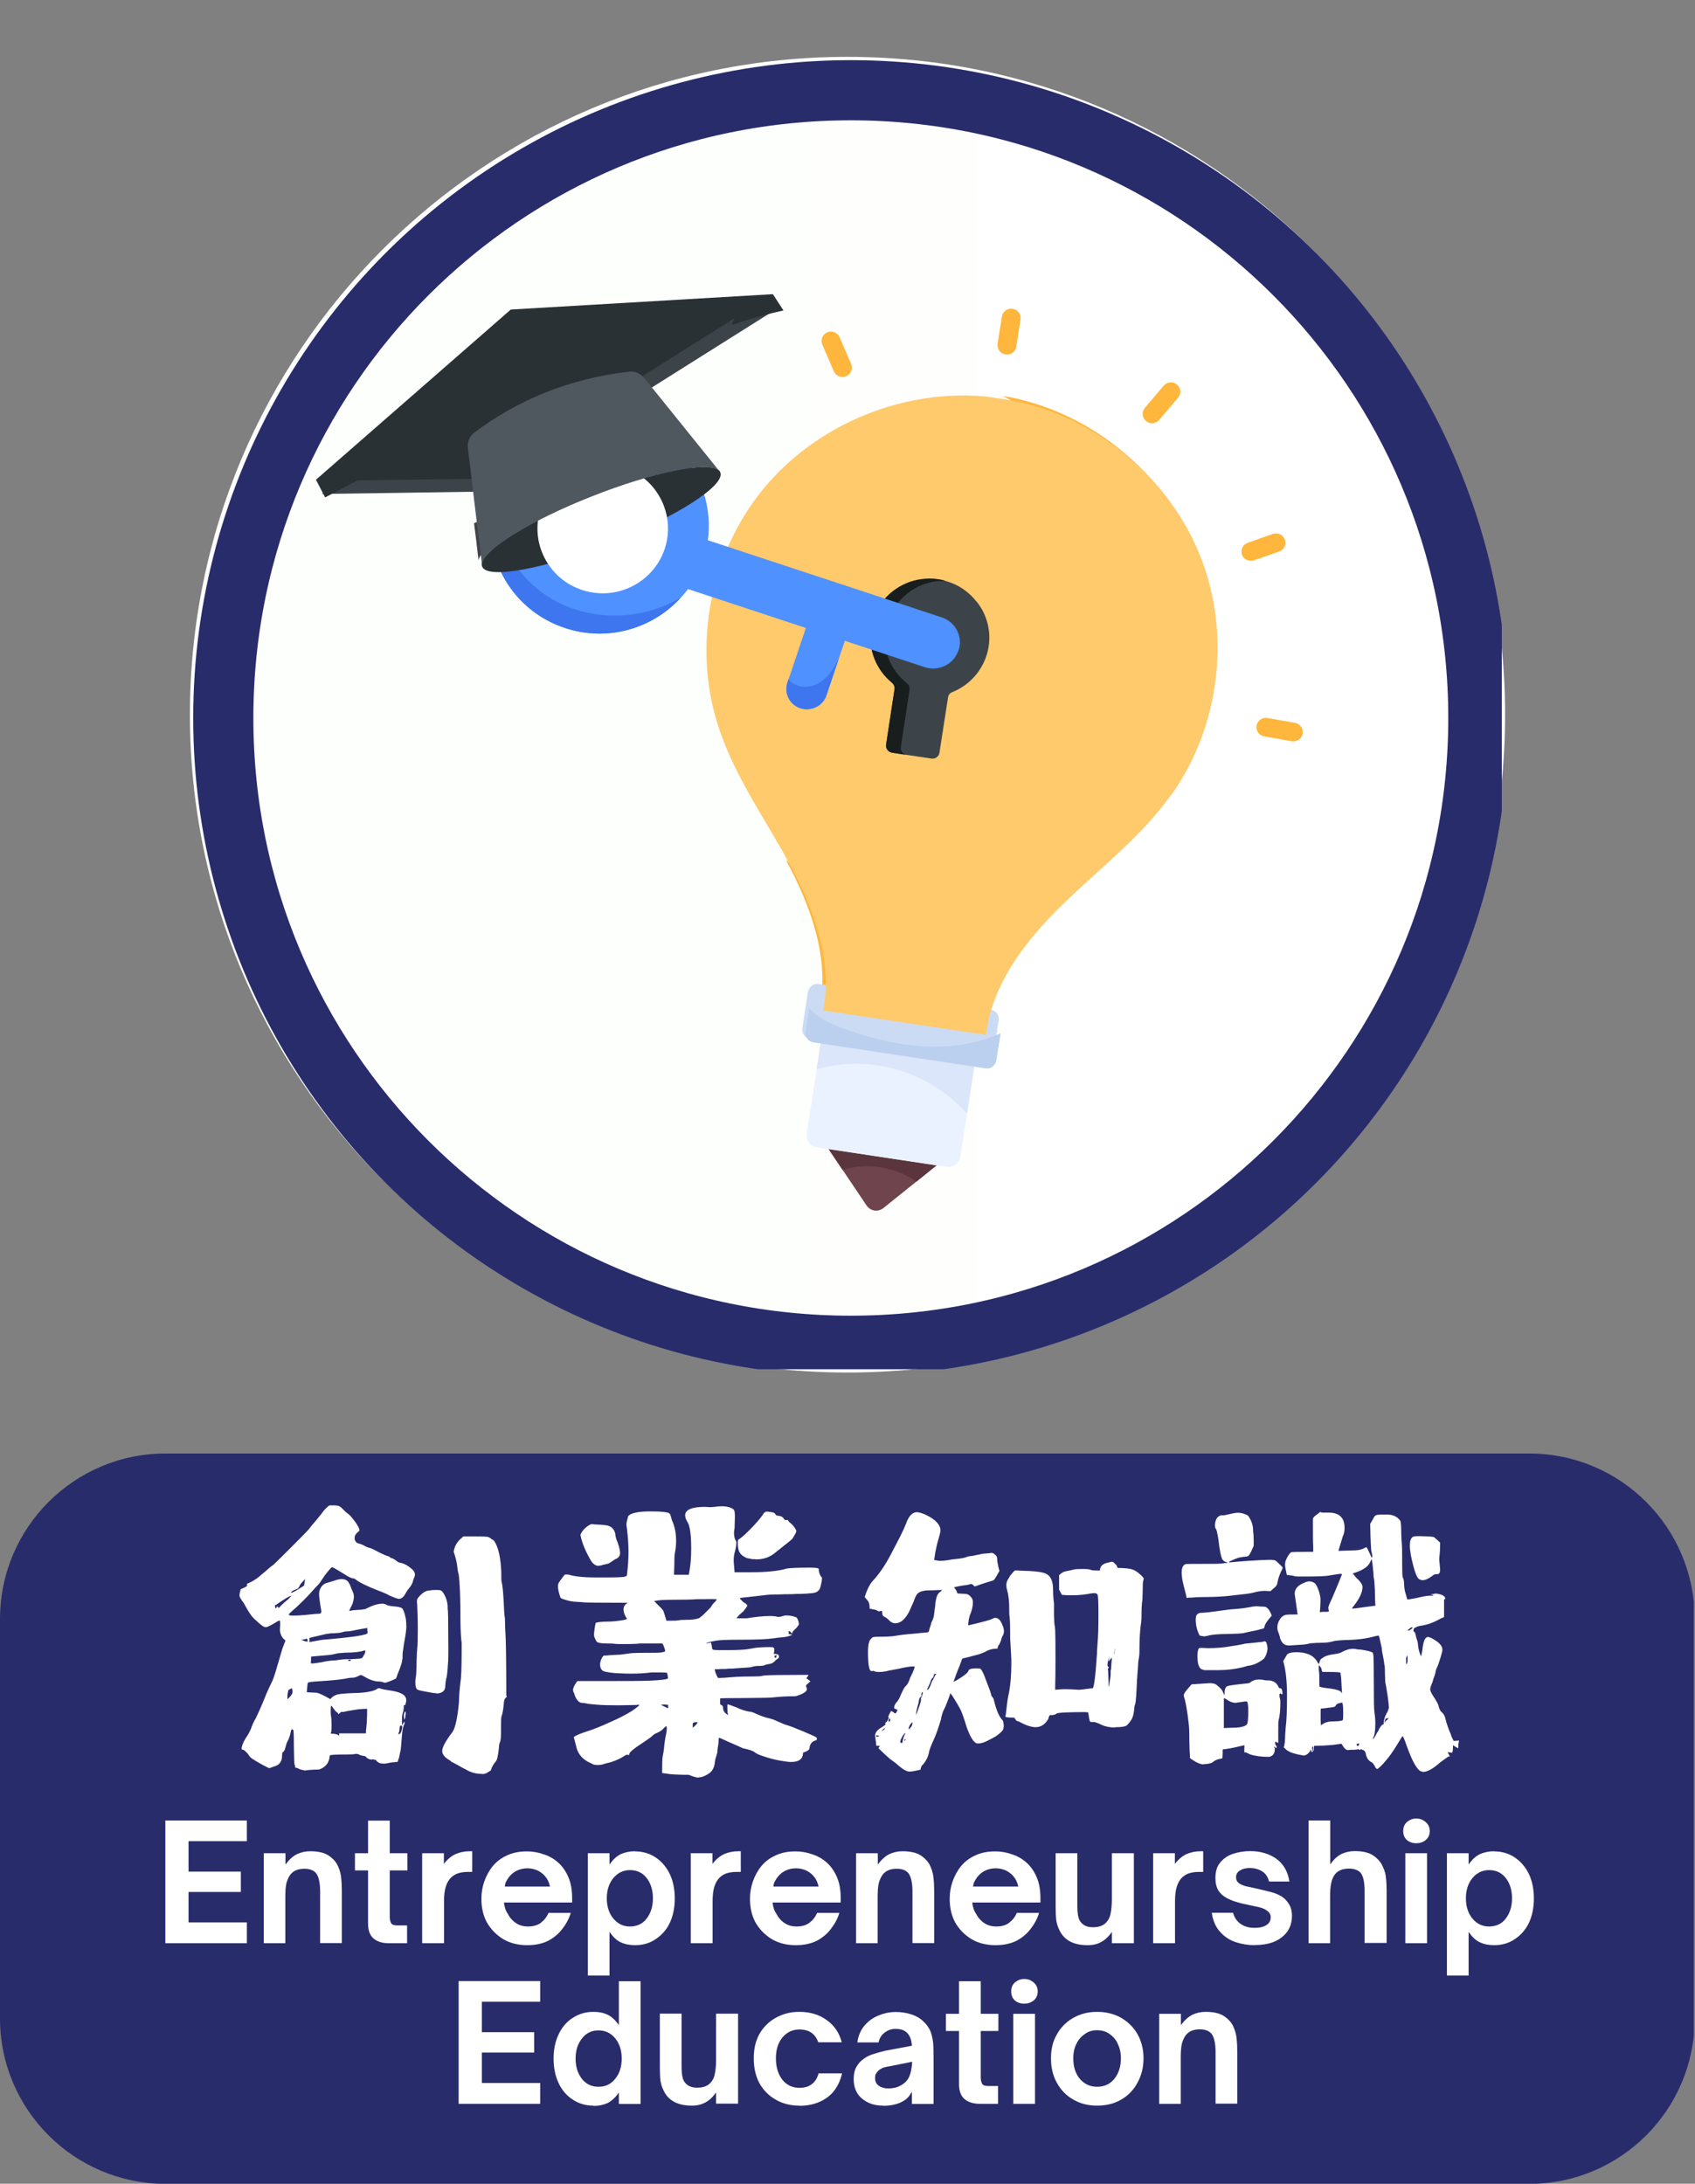 <?xml version="1.0" encoding="UTF-8"?> <svg xmlns="http://www.w3.org/2000/svg" xmlns:xlink="http://www.w3.org/1999/xlink" id="Layer_2" viewBox="0 0 112.46 144.83"><rect x="0" y="0" width="112.46" height="144.83" fill="#808080" stroke="none"/><defs><style> .cls-1, .cls-2 { fill: none; } .cls-3 { fill: #4f575f; } .cls-4 { fill: #292c6b; } .cls-5 { fill: #ffb63c; } .cls-6 { fill: #181e1e; } .cls-7 { fill: url(#linear-gradient); } .cls-8 { fill: #3d76ef; } .cls-9 { fill: #dbe6fa; } .cls-2 { stroke: #292c6b; stroke-miterlimit: 3.99; stroke-width: 7.98px; } .cls-10 { clip-path: url(#clippath-1); } .cls-11 { clip-path: url(#clippath-3); } .cls-12 { clip-path: url(#clippath-4); } .cls-13 { clip-path: url(#clippath-2); } .cls-14 { clip-path: url(#clippath-7); } .cls-15 { clip-path: url(#clippath-6); } .cls-16 { clip-path: url(#clippath-8); } .cls-17 { clip-path: url(#clippath-5); } .cls-18 { fill: #cbdbf4; } .cls-19 { fill: #5b353d; } .cls-20 { fill: #fff; } .cls-21 { fill: rgba(255, 255, 255, .4); } .cls-22 { fill: #2a3134; } .cls-23 { fill: #ebf2ff; } .cls-24 { fill: #70444d; } .cls-25 { fill: #3d4449; } .cls-26 { fill: #ffca6c; } .cls-27 { fill: #bbcfef; } .cls-28 { fill: #4f91ff; } .cls-29 { clip-path: url(#clippath); } </style><clipPath id="clippath"><rect class="cls-1" x="0" y="96.4" width="112.46" height="48.43"></rect></clipPath><clipPath id="clippath-1"><path class="cls-1" d="M10.98,96.4h90.48c6.07,0,10.98,4.92,10.98,10.98v26.48c0,6.07-4.92,10.98-10.98,10.98H10.98C4.92,144.83,0,139.92,0,133.86v-26.48C0,101.32,4.92,96.4,10.98,96.4Z"></path></clipPath><clipPath id="clippath-2"><rect class="cls-1" x="12.6" y="3.77" width="87.26" height="87.26"></rect></clipPath><clipPath id="clippath-3"><path class="cls-1" d="M56.23,3.77C32.13,3.77,12.6,23.31,12.6,47.4s19.53,43.63,43.63,43.63,43.63-19.54,43.63-43.63S80.33,3.77,56.23,3.77Z"></path></clipPath><linearGradient id="linear-gradient" x1="8707.99" y1="-317.24" x2="8963.98" y2="-317.24" gradientTransform="translate(-2955.66 -60.73) scale(.34 -.34)" gradientUnits="userSpaceOnUse"><stop offset="0" stop-color="#fcfffb"></stop><stop offset=".12" stop-color="#fcfffb"></stop><stop offset=".25" stop-color="#fdfffc"></stop><stop offset=".38" stop-color="#fdfffc"></stop><stop offset=".5" stop-color="#fdfffd"></stop><stop offset=".62" stop-color="#fefffd"></stop><stop offset=".75" stop-color="#fefffe"></stop><stop offset=".88" stop-color="#fefffe"></stop><stop offset="1" stop-color="#fff"></stop></linearGradient><clipPath id="clippath-4"><rect class="cls-1" x="82.16" y="47.11" width="4.4" height="2.66"></rect></clipPath><clipPath id="clippath-5"><rect class="cls-1" x="20.91" y="19.25" width="31.96" height="14.54"></rect></clipPath><clipPath id="clippath-6"><rect class="cls-1" x="12.82" y="3.99" width="86.82" height="86.82"></rect></clipPath><clipPath id="clippath-7"><circle class="cls-1" cx="56.45" cy="47.62" r="43.63"></circle></clipPath><clipPath id="clippath-8"><rect class="cls-1" x="20.92" y="19.48" width="32.17" height="14.54"></rect></clipPath></defs><g id="Layer_1-2" data-name="Layer_1"><g><g class="cls-29"><g class="cls-10"><path class="cls-4" d="M0,96.4h112.38v48.43H0v-48.43Z"></path></g></g><path class="cls-20" d="M16.38,128.88h-5.41v-8.14h5.41v1.37h-3.87v2.02h3.47v1.35h-3.47v2.02h3.87v1.37Z"></path><path class="cls-20" d="M18.94,128.88h-1.44v-5.97h1.44v.75c.25-.33.5-.56.77-.69.26-.12.55-.19.87-.19.54,0,.95.1,1.23.29.29.2.5.43.62.71.12.27.19.54.21.81.03.27.04.55.04.85v3.43h-1.44v-3.45c0-.3-.03-.55-.08-.75-.04-.19-.11-.34-.21-.46-.17-.18-.42-.27-.75-.27-.41,0-.71.12-.92.37-.11.14-.2.33-.27.56-.06.24-.08.56-.08.96v3.04Z"></path><path class="cls-20" d="M27,128.88h-1.19c-.43,0-.77-.1-1.02-.31s-.37-.54-.37-1v-3.52h-.87v-1.14h.87v-2.16h1.44v2.16h1.17v1.14h-1.17v3.08c0,.16.03.29.08.4.05.11.19.17.42.17h.65v1.19Z"></path><path class="cls-20" d="M29.45,128.88h-1.44v-5.97h1.44v.71c.23-.3.49-.52.77-.65.28-.12.59-.19.94-.19h.17v1.37h-.31c-.25,0-.47.04-.65.1-.17.06-.31.15-.44.27-.16.16-.27.35-.35.6s-.12.58-.12.98v2.77Z"></path><path class="cls-20" d="M34.99,129.01c-.61,0-1.14-.13-1.6-.4-.46-.28-.82-.65-1.08-1.1-.25-.46-.37-.98-.37-1.58,0-.38.06-.77.19-1.14s.31-.71.56-1.02c.25-.3.56-.54.94-.71.37-.18.82-.27,1.33-.27.37,0,.74.06,1.1.19.36.11.68.29.96.54.29.25.52.58.69.98.17.39.25.85.25,1.39v.29h-4.52c.01.14.04.27.08.4s.09.23.15.31c.14.28.32.49.56.65.23.16.5.23.81.23.34,0,.63-.08.85-.25.23-.18.4-.4.5-.65h1.48c-.12.39-.31.74-.56,1.06-.24.32-.55.58-.94.79-.39.19-.85.29-1.37.29ZM33.49,125.12h3c-.02-.08-.04-.17-.08-.27-.03-.09-.08-.19-.15-.29-.14-.21-.32-.36-.54-.48-.22-.11-.47-.17-.73-.17s-.51.06-.73.17c-.21.11-.39.27-.54.48-.07.1-.12.2-.17.29-.03.1-.05.19-.06.27Z"></path><path class="cls-20" d="M42.13,122.79c.53,0,.98.14,1.37.4.4.27.71.63.94,1.1.22.47.33,1.01.33,1.62s-.11,1.15-.33,1.62c-.22.46-.54.82-.94,1.08-.39.27-.85.4-1.37.4-.35,0-.66-.06-.94-.19-.27-.12-.51-.35-.75-.69v2.89h-1.44v-8.11h1.44v.75c.23-.33.48-.56.75-.69.28-.12.59-.19.94-.19ZM41.8,124.03c-.45,0-.81.18-1.1.52-.29.35-.44.8-.44,1.35s.15,1.01.44,1.35c.29.35.66.52,1.1.52s.84-.17,1.1-.52c.28-.36.42-.81.42-1.35s-.14-1-.42-1.35c-.27-.34-.63-.52-1.1-.52Z"></path><path class="cls-20" d="M47.27,128.88h-1.44v-5.97h1.44v.71c.23-.3.49-.52.77-.65.28-.12.59-.19.94-.19h.17v1.37h-.31c-.25,0-.47.04-.65.1-.17.06-.31.15-.44.27-.16.16-.27.35-.35.6s-.12.58-.12.98v2.77Z"></path><path class="cls-20" d="M52.81,129.01c-.61,0-1.14-.13-1.6-.4-.46-.28-.82-.65-1.08-1.1-.25-.46-.37-.98-.37-1.58,0-.38.06-.77.19-1.14s.31-.71.56-1.02c.25-.3.56-.54.94-.71.37-.18.82-.27,1.33-.27.37,0,.74.06,1.1.19.36.11.68.29.96.54.29.25.52.58.69.98.17.39.25.85.25,1.39v.29h-4.52c.01.14.04.27.08.4s.09.23.15.31c.14.28.32.49.56.65.23.16.5.23.81.23.34,0,.63-.08.85-.25.23-.18.4-.4.5-.65h1.48c-.12.39-.31.74-.56,1.06-.24.32-.55.58-.94.79-.39.19-.85.29-1.37.29ZM51.31,125.12h3c-.02-.08-.04-.17-.08-.27-.03-.09-.08-.19-.15-.29-.14-.21-.32-.36-.54-.48-.22-.11-.47-.17-.73-.17s-.51.06-.73.17c-.21.11-.39.27-.54.48-.07.1-.12.2-.17.29-.03.1-.05.19-.06.27Z"></path><path class="cls-20" d="M58.24,128.88h-1.44v-5.97h1.44v.75c.25-.33.5-.56.77-.69.26-.12.55-.19.87-.19.54,0,.95.1,1.23.29.29.2.5.43.62.71.12.27.19.54.21.81.03.27.04.55.04.85v3.43h-1.44v-3.45c0-.3-.03-.55-.08-.75-.04-.19-.11-.34-.21-.46-.17-.18-.42-.27-.75-.27-.41,0-.71.12-.92.37-.11.14-.2.33-.27.56-.06.24-.08.56-.08.96v3.04Z"></path><path class="cls-20" d="M66.06,129.01c-.61,0-1.14-.13-1.6-.4-.46-.28-.82-.65-1.08-1.1-.25-.46-.37-.98-.37-1.58,0-.38.06-.77.19-1.14s.31-.71.56-1.02c.25-.3.56-.54.94-.71.37-.18.82-.27,1.33-.27.37,0,.74.06,1.1.19.36.11.68.29.96.54.29.25.52.58.69.98.17.39.25.85.25,1.39v.29h-4.52c.01.14.04.27.08.4s.09.23.15.31c.14.28.32.49.56.65.23.16.5.23.81.23.34,0,.63-.08.85-.25.23-.18.4-.4.5-.65h1.48c-.12.39-.31.74-.56,1.06-.24.32-.55.58-.94.79-.39.19-.85.29-1.37.29ZM64.56,125.12h3c-.02-.08-.04-.17-.08-.27-.03-.09-.08-.19-.15-.29-.14-.21-.32-.36-.54-.48-.22-.11-.47-.17-.73-.17s-.51.06-.73.17c-.21.11-.39.27-.54.48-.07.1-.12.2-.17.29-.03.1-.05.19-.06.27Z"></path><path class="cls-20" d="M72.16,129.01c-.93,0-1.56-.33-1.87-1-.1-.19-.17-.41-.21-.65-.03-.25-.04-.59-.04-1.02v-3.43h1.44v3.45c0,.31.02.56.06.75.04.18.11.33.23.44.17.18.42.27.75.27.42,0,.72-.12.92-.37.12-.14.21-.32.25-.56.05-.23.08-.55.08-.94v-3.04h1.46v5.97h-1.46v-.75c-.21.31-.45.53-.71.67-.25.14-.55.21-.89.21Z"></path><path class="cls-20" d="M77.95,128.88h-1.44v-5.97h1.44v.71c.23-.3.49-.52.77-.65.28-.12.59-.19.94-.19h.17v1.37h-.31c-.25,0-.47.04-.65.1-.17.06-.31.15-.44.27-.16.16-.27.35-.35.6s-.12.58-.12.98v2.77Z"></path><path class="cls-20" d="M83.27,129.01c-.46,0-.89-.07-1.31-.21-.42-.15-.76-.38-1.04-.71-.28-.32-.45-.73-.52-1.23h1.41c.09.33.27.58.52.75s.55.25.92.25c.3,0,.55-.05.75-.17.21-.12.31-.3.31-.52,0-.18-.07-.32-.21-.42-.12-.11-.3-.19-.52-.25-.21-.05-.44-.1-.69-.15-.27-.05-.53-.11-.79-.19-.27-.07-.51-.17-.73-.29-.22-.12-.41-.29-.54-.5-.12-.21-.19-.48-.19-.81,0-.43.1-.77.31-1.02.21-.26.48-.46.83-.58.36-.12.75-.19,1.17-.19.69,0,1.27.18,1.75.52.47.35.75.85.85,1.5h-1.35c-.08-.32-.24-.55-.48-.69-.24-.14-.5-.21-.79-.21s-.5.06-.67.17c-.17.11-.25.26-.25.44,0,.17.06.3.19.4.12.08.29.16.5.21.21.04.44.09.69.15.26.06.53.12.79.19.28.06.53.15.75.27.23.12.42.3.56.52.15.21.23.49.23.83,0,.58-.22,1.06-.67,1.41-.43.35-1.03.52-1.79.52Z"></path><path class="cls-20" d="M88.26,128.88h-1.44v-8.14h1.44v2.91c.23-.33.48-.56.75-.69.26-.12.55-.19.87-.19.54,0,.95.1,1.23.29.29.2.5.43.62.71.14.27.21.54.23.81.03.27.04.55.04.85v3.43h-1.46v-3.45c0-.58-.09-.98-.27-1.21-.18-.18-.44-.27-.77-.27-.41,0-.71.12-.92.37-.11.14-.2.33-.25.56-.06.24-.08.56-.08.96v3.04Z"></path><path class="cls-20" d="M93.97,122.25c-.24,0-.45-.07-.62-.21-.17-.15-.25-.35-.25-.6s.08-.45.25-.6c.18-.15.38-.23.62-.23s.44.08.62.23c.18.16.27.35.27.6s-.09.45-.27.6c-.18.14-.39.21-.62.21ZM94.68,128.88h-1.44v-5.97h1.44v5.97Z"></path><path class="cls-20" d="M99.13,122.79c.53,0,.98.14,1.37.4.4.27.71.63.94,1.1.22.47.33,1.01.33,1.62s-.11,1.15-.33,1.62c-.22.46-.54.82-.94,1.08-.39.27-.85.4-1.37.4-.35,0-.66-.06-.94-.19-.27-.12-.51-.35-.75-.69v2.89h-1.44v-8.11h1.44v.75c.23-.33.48-.56.75-.69.28-.12.59-.19.94-.19ZM98.8,124.03c-.45,0-.81.18-1.1.52-.29.35-.44.8-.44,1.35s.15,1.01.44,1.35c.29.35.66.52,1.1.52s.84-.17,1.1-.52c.28-.36.42-.81.42-1.35s-.14-1-.42-1.35c-.27-.34-.63-.52-1.1-.52Z"></path><path class="cls-20" d="M35.84,139.53h-5.41v-8.14h5.41v1.37h-3.87v2.02h3.47v1.35h-3.47v2.02h3.87v1.37Z"></path><path class="cls-20" d="M39.37,139.65c-.51,0-.97-.13-1.37-.4-.41-.26-.72-.63-.94-1.1-.22-.47-.33-1.01-.33-1.62s.11-1.14.33-1.6c.22-.47.53-.84.94-1.1.4-.26.86-.4,1.37-.4.36,0,.67.06.94.19.26.12.51.35.75.69v-2.91h1.44v8.14h-1.44v-.75c-.24.33-.49.56-.75.69-.27.12-.58.19-.94.19ZM39.71,138.4c.46,0,.82-.17,1.1-.52.29-.34.44-.8.44-1.35s-.15-1-.44-1.35c-.28-.34-.65-.52-1.1-.52s-.83.18-1.1.54c-.28.35-.42.79-.42,1.33s.14.99.42,1.35c.28.35.65.52,1.1.52Z"></path><path class="cls-20" d="M45.9,139.65c-.93,0-1.56-.33-1.87-1-.1-.19-.17-.41-.21-.65-.03-.25-.04-.59-.04-1.02v-3.43h1.44v3.45c0,.31.02.56.06.75.04.18.11.33.23.44.17.18.42.27.75.27.42,0,.72-.12.92-.37.12-.14.21-.32.25-.56.05-.23.08-.55.08-.94v-3.04h1.46v5.97h-1.46v-.75c-.21.31-.45.53-.71.67-.25.14-.55.21-.89.21Z"></path><path class="cls-20" d="M53.04,139.65c-.6,0-1.12-.13-1.58-.4-.46-.26-.82-.63-1.08-1.1-.25-.47-.37-1.02-.37-1.64s.12-1.14.37-1.6c.26-.46.62-.82,1.08-1.08.46-.26.98-.4,1.58-.4.72,0,1.33.19,1.83.56.5.36.82.85.98,1.46h-1.56c-.2-.57-.61-.85-1.25-.85-.46,0-.83.18-1.12.52-.29.35-.44.81-.44,1.39s.15,1.08.44,1.44c.29.35.67.52,1.12.52.34,0,.62-.08.83-.25.22-.17.36-.4.44-.71h1.56c-.1.45-.28.83-.54,1.17-.25.32-.58.56-.98.73-.39.17-.83.25-1.31.25Z"></path><path class="cls-20" d="M58.59,139.65c-.56,0-1.02-.15-1.39-.46-.37-.3-.56-.74-.56-1.31,0-.32.06-.59.19-.81.12-.22.29-.4.5-.54.19-.14.41-.24.65-.31.25-.08.5-.15.75-.21l1.77-.33c-.02-.36-.11-.63-.29-.83-.17-.19-.43-.29-.79-.29-.27,0-.51.08-.73.25-.21.16-.34.37-.4.65h-1.41c.07-.46.23-.83.48-1.12.26-.3.57-.53.94-.67.36-.15.74-.23,1.14-.23.34,0,.68.05,1,.15.32.1.59.25.81.46.23.21.4.45.5.71.09.27.15.54.17.83.01.29.02.57.02.83v3.12h-1.44v-.81c-.14.27-.32.47-.54.6-.18.11-.39.2-.62.25-.22.05-.47.08-.73.08ZM58.94,138.51c.29,0,.55-.05.77-.17.3-.15.51-.36.62-.62.11-.26.17-.59.19-.98l-1.44.29c-.21.03-.38.07-.52.12-.12.06-.23.12-.31.21-.06.06-.1.12-.15.21-.03.07-.04.16-.04.27,0,.21.08.37.25.5.17.11.37.17.62.17Z"></path><path class="cls-20" d="M66.21,139.53h-1.19c-.43,0-.77-.1-1.02-.31s-.37-.54-.37-1v-3.52h-.87v-1.14h.87v-2.16h1.44v2.16h1.17v1.14h-1.17v3.08c0,.16.03.29.08.4.05.11.19.17.42.17h.65v1.19Z"></path><path class="cls-20" d="M67.96,132.89c-.24,0-.45-.07-.62-.21-.17-.15-.25-.35-.25-.6s.08-.45.25-.6c.18-.15.38-.23.62-.23s.44.08.62.23c.18.16.27.35.27.6s-.09.45-.27.6c-.18.14-.39.21-.62.21ZM68.67,139.53h-1.44v-5.97h1.44v5.97Z"></path><path class="cls-20" d="M72.79,139.65c-.6,0-1.12-.13-1.58-.4-.46-.26-.82-.63-1.08-1.1-.27-.47-.4-1.02-.4-1.64s.13-1.14.4-1.6c.26-.46.62-.82,1.08-1.08.46-.26.98-.4,1.58-.4s1.14.14,1.6.4c.46.27.82.62,1.08,1.08.26.46.4.99.4,1.6s-.14,1.15-.4,1.62c-.25.47-.61.85-1.08,1.12-.46.27-.99.4-1.6.4ZM72.79,138.4c.47,0,.85-.17,1.14-.52.29-.36.44-.82.44-1.37,0-.36-.07-.68-.21-.96-.12-.28-.31-.49-.54-.65-.24-.17-.51-.25-.83-.25s-.58.08-.81.25c-.24.16-.43.37-.56.65-.14.27-.21.58-.21.96,0,.57.15,1.03.44,1.37.3.35.69.52,1.14.52Z"></path><path class="cls-20" d="M78.35,139.53h-1.44v-5.97h1.44v.75c.25-.33.5-.56.77-.69.26-.12.55-.19.87-.19.54,0,.95.1,1.23.29.29.2.5.43.62.71.12.27.19.54.21.81.03.27.04.55.04.85v3.43h-1.44v-3.45c0-.3-.03-.55-.08-.75-.04-.19-.11-.34-.21-.46-.17-.18-.42-.27-.75-.27-.41,0-.71.12-.92.37-.11.14-.2.33-.27.56-.06.24-.08.56-.08.96v3.04Z"></path><path class="cls-20" d="M20.18,117.4c-.11,0-.22-.03-.33-.08-.11-.06-.19-.08-.23-.08-.03,0-.04-.02-.04-.06v-.06s-.02-.06-.04-.1c-.02-.03-.03-.4-.04-1.1,0-.59-.01-.95-.02-1.06,0-.11-.04-.17-.1-.17-.03,0-.05.02-.06.06-.08.37-.16.61-.23.71-.06.1-.12.29-.19.56-.02.07-.07.15-.17.23l-.02.23c0,.21-.07.38-.21.52-.04.05-.16.11-.35.17-.18.07-.28.1-.29.1-.02,0-.17-.08-.46-.23-.28-.16-.47-.27-.56-.33-.17-.1-.27-.19-.31-.27-.04-.07-.1-.15-.19-.23-.07-.08-.14-.14-.19-.15-.08-.02-.12-.04-.12-.06,0-.23.15-.56.44-.98.08-.14.16-.3.23-.5.07-.19.17-.4.29-.6.25-.53.48-1.06.69-1.6.15-.34.27-.59.35-.75.08-.15.2-.49.35-1.02l.35-1.19.21-.56c-.25-.18-.37-.44-.37-.77l.02-.21v-.17c0-.11-.02-.17-.04-.17-.06,0-.2.08-.44.23-.24.14-.4.21-.48.21-.12,0-.34-.15-.65-.46-.21-.15-.45-.48-.73-1-.04-.09-.1-.19-.19-.29-.07-.11-.12-.19-.15-.25l-.02-.1c0-.11.03-.25.08-.42l.19-.08c.09-.05.16-.09.19-.1.03-.01.04-.05.04-.12v-.06c.3-.12.57-.28.81-.48.14-.12.26-.23.37-.31.11-.09.21-.19.31-.27.11-.09.2-.17.27-.21.28-.26.68-.66,1.21-1.19.53-.53.88-.89,1.08-1.1.18-.23.33-.42.46-.56.22-.26.36-.44.44-.54.07-.11.17-.23.29-.35s.21-.19.25-.19h.29c.14,0,.24.02.31.04.07.03.17.1.29.23s.21.21.27.25c.14.08.3.27.5.54.21.28.31.48.31.6,0,.02-.06.07-.17.17-.1.1-.15.2-.15.31,0,.08,0,.14.02.17.01.03.03.06.06.1.03.04.07.08.12.1.07.02.14.04.21.06.09.03.2.08.31.15.12.06.21.09.27.1.05,0,.25.09.58.27.34.17.57.27.69.29.05.02.08.04.08.06,0,.02.07.05.23.1.15.1.24.16.27.19.03.03.09.06.21.08.21.04.42.15.62.31.22.16.33.31.33.46,0,.1-.03.19-.08.27l-.08.27c-.03.11-.14.28-.33.5l-.15.25c-.12.22-.27.33-.42.33-.07,0-.29-.07-.65-.23-.1-.07-.35-.18-.75-.33-.74-.29-1.23-.53-1.48-.73-.03-.04-.1-.07-.23-.08-.11-.03-.31-.13-.58-.31-.45-.28-.7-.42-.75-.42-.04,0-.2.18-.48.54-.24.37-.39.59-.46.65-.07.06-.27.27-.6.65-.51.53-.87.87-1.06,1.02-.18.16-.27.25-.27.29s.1.06.31.06c.18,0,.44-.01.77-.04.44-.05.74-.08.89-.08.09,0,.15-.02.17-.06.01-.04.02-.08.02-.12-.1-.57-.15-.96-.15-1.17l.02-.15c.09-.32.28-.5.54-.56l.4-.12c.22-.08.4-.12.54-.12.19,0,.33.06.42.17.08.1.15.24.21.42l.12.29c.04.08.06.18.06.27,0,.25-.08.52-.25.81l-.06.15h.04s.17-.05.42-.06c.25-.01.45-.03.6-.06l.4-.19c.28-.11.52-.17.73-.17.11,0,.21.03.29.08.08.04.25.08.5.1.26.02.44.06.52.12.08.06.17.28.25.67.03.18.04.37.04.56,0,.22-.06.62-.17,1.21-.02.18-.04.32-.06.42-.02.08-.02.21-.02.37,0,.27-.12.66-.35,1.19-.03.12-.06.2-.08.23-.03.03-.15.08-.35.17-.2.08-.33.12-.4.12h-.02c-.12-.05-.25-.08-.37-.08-.28,0-.59-.1-.94-.31-.14-.08-.23-.12-.27-.12l-.06.02s-.1.06-.21.1c-.1.04-.2.06-.29.06-.1,0-.18.01-.23.02-.37.08-1.01.16-1.91.21-.5.03-.76.06-.79.1-.03.03-.04.08-.04.15l-.04.42v.06l.27.02c.19,0,.32.01.4.02.15.03.45.17.89.42.14-.18.33-.29.58-.33.26-.04.69-.07,1.27-.08.69-.04,1.13-.15,1.31-.31h.12c.05.04.29.09.71.15.69.1,1.04.31,1.04.62v.12c-.03.07-.04.12-.04.17,0,.03-.03.05-.08.06-.03,0-.04.02-.04.06v.12c0,.06-.02.14-.04.25-.06.16-.08.33-.08.52v.4l.15-.27.02.08c0,.11-.02.17-.06.17l-.02.12c-.04.06-.08.36-.12.92-.02.29-.04.5-.06.62-.03.12-.06.28-.1.48l-.1.29c-.31.03-.51.05-.62.08-.11.03-.21.04-.29.04-.2,0-.33-.04-.42-.12l-.15-.15s-.03.02-.04.02l-.1-.04-.1.02c-.11,0-.22-.04-.33-.12-.04-.07-.1-.11-.17-.12-.06,0-.15-.02-.27-.06-.1-.06-.18-.08-.25-.08h-.04c-.1.03-.27.04-.52.04-.74,0-1.13.02-1.19.06l-.02.08c-.03.38-.24.67-.62.83-.06.03-.2.04-.44.04-.24.01-.4.03-.48.04l-.15.02ZM19.31,105.64c.07,0,.27-.1.6-.31.18-.11.27-.17.27-.19,0-.01.01-.09.04-.23l.02-.21-.06.1c-.21.21-.31.34-.31.4-.04.11-.12.18-.23.21-.1.03-.16.06-.17.08-.04,0-.08.02-.1.06-.03.03-.05.05-.06.06l-.02.02h.02ZM18.33,106.64s.04-.03.04-.04c0-.05,0-.08.02-.08l.06.08.06.04c.14-.17.34-.36.62-.58l.19-.21.04-.02h-.02c-.07,0-.24.09-.52.27-.27.17-.42.27-.46.31l-.12.06c.01.12.03.19.06.19l.02-.02ZM20.52,108.91l.83-.15c2.02-.17,3.04-.32,3.04-.46,0-.03-.01-.09-.02-.19,0-.09-.01-.15-.02-.15-.02,0-.03.01-.04.02,0,0-.12.02-.35.06-.22.04-.43.08-.6.12-.17.03-.29.04-.37.04-.1,0-.2.02-.31.06-.11.03-.29.05-.52.06-.22,0-.44.03-.65.08l-.98.23v.25ZM20.41,108.89c0-.14-.02-.21-.04-.21l-.17.04c-.11.03-.19.04-.23.04.22.08.36.12.44.12ZM20.75,110.32c.11,0,.31-.03.6-.08.29-.07.59-.11.89-.12.25-.03.4-.05.46-.06.05-.01.24-.02.56-.02.33-.01.55-.03.65-.04.09-.01.17-.07.21-.19.08-.11.12-.21.12-.31,0-.03-.02-.04-.06-.04-.28.1-.71.15-1.29.15-.32.02-.54.04-.65.08-.1.03-.26.06-.48.08l-1.12.1c0,.24-.01.37-.02.4,0,.04.04.06.12.06ZM23.2,110.16s.07-.01.08-.04l-.02-.04-.04-.02-.15.06.02.02.1.02ZM19.08,112.7s.08-.07.21-.23c.08-.09.12-.18.12-.25,0-.17-.03-.25-.08-.25-.02,0-.03.02-.04.04-.02.02-.04.02-.06.02-.02,0-.02.01-.02.02,0,.02-.02.02-.04.02-.02,0-.03.01-.04.02,0,.03-.02.1-.04.21-.02.11-.02.2-.02.25,0,.07,0,.12.02.15ZM22.51,114.96h1.77v-.17c.05-.36.08-.84.08-1.46-.2,0-.41.02-.62.04-.54.08-.85.14-.94.17h-.17l-.17.15-.06-.1c-.07-.03-.16-.11-.25-.25-.1-.14-.16-.21-.17-.21-.03,0-.04.1-.04.29v.23c.01.1.03.2.04.29.01.08.02.25.02.5,0,.28-.02.46-.06.54.29,0,.48.05.56.15v-.17ZM26.43,115.07l.02-.04s.07-.03.08-.04c.03-.03.05-.05.06-.08.07-.14.1-.28.1-.42,0-.03-.04-.04-.1-.04h-.04s-.04.08-.04.19-.02.21-.06.29l-.02.15ZM31.98,117.65c-.41,0-.77-.1-1.1-.31-.1-.04-.27-.14-.5-.27-.22-.12-.37-.2-.44-.23-.04-.06-.12-.11-.23-.17-.25-.17-.37-.35-.37-.54,0-.25.23-.67.69-1.27.19-.3.33-.96.42-1.96.01-.47.05-.92.1-1.35.05-.25.08-.96.08-2.12v-.48c-.04-.23-.07-.71-.08-1.41,0-1.54-.04-2.59-.12-3.14-.04-.12-.07-.26-.08-.42-.03-.32-.11-.67-.25-1.06.05-.38.25-.71.58-.96l.06-.06h.75c.42,0,.69.01.81.02.12.02.23.07.33.17.09.03.17.1.23.23.23.41.36,1.05.4,1.94,0,.36,0,.58.02.65.07.24.11.75.15,1.54.01.31.03.53.04.67.03.14.04.32.04.54,0,.2,0,.37.02.54.04.56.06,1.98.06,4.27.03.02.04.03.04.04,0,.02-.04.06-.1.12-.06.06-.09.16-.1.31-.04.45-.09.74-.15.87-.03.07-.04.32-.04.75v.31c0,.35-.02.56-.06.65-.04.07-.07.2-.08.4-.02.19-.04.38-.08.56-.03.18-.08.31-.17.4-.07.08-.15.21-.23.37-.03.11-.05.17-.06.17-.02.01-.08.05-.19.12-.1.08-.22.12-.37.12ZM28.96,112.3c-.08,0-.2-.01-.35-.04-.16-.03-.33-.06-.54-.1-.2-.04-.32-.07-.37-.1-.06-.04-.1-.11-.12-.21-.02-.08-.02-.17-.02-.27,0-.12,0-.22.02-.29.04-.19.06-.57.06-1.14.01-.4.03-.67.04-.79.03-.21.04-.63.04-1.29s-.02-1.22-.04-1.66l-.02-.17c0-.08.01-.15.04-.21.03-.05.09-.13.19-.23.19-.19.38-.3.56-.31.18-.03.33-.04.46-.04s.23.01.31.02c.08.02.17.12.27.31.11.2.18.43.21.69,0,.16,0,.28.02.37.01.08.02.59.02,1.52.01.92.01,1.49,0,1.73-.03.5-.06.87-.1,1.12-.06.18-.09.41-.1.67-.02.27-.2.41-.56.44ZM26.84,114.07s-.04-.07-.04-.21v-.17c.01-.07.03-.11.06-.15l.04-.04.02.12c0,.06-.01.12-.02.19,0,.07-.02.12-.04.17l-.02.08Z"></path><path class="cls-20" d="M46.37,117.9c-.14,0-.36-.06-.67-.19-.72,0-1.22-.03-1.5-.08l-.27-.04c0-.57.01-.95.04-1.12.04-.18.07-.34.08-.48.04-.42.09-.75.15-1,.03-.15.04-.28.04-.37,0-.05-.01-.09-.02-.12l-.02-.02s-.09.06-.19.17c-.1.11-.23.2-.4.27-.16.07-.27.14-.33.21-.06.06-.17.14-.33.25l-.71.48c-.29.21-.45.35-.48.44l-.02.1-.1-.02c-.07,0-.14.02-.19.06-.24.17-.55.31-.94.44-.14.03-.27.06-.4.1-.12.05-.27.08-.44.08-.18,0-.3-.02-.35-.06-.04-.03-.12-.07-.25-.12-.43-.22-.7-.54-.81-.94l-.19-.73c.12-.11.46-.25,1-.42.36-.12.78-.29,1.25-.5.96-.42,1.6-.77,1.94-1.06.09-.07.15-.11.15-.15,0-.01-.02-.02-.04-.02l-.17.02-1.17.02c-.61,0-1.08-.01-1.41-.04-.33-.03-.57-.05-.71-.08-.12-.03-.22-.04-.29-.04-.2-.01-.35-.17-.48-.48-.03-.12-.06-.21-.1-.25l-.02-.12c0-.09.04-.21.12-.35.09-.15.15-.23.15-.23,0-.01.07-.02.23-.02h2.37c.8,0,1.52,0,2.16-.02.84-.04,1.27-.09,1.27-.17,0-.03-.01-.08-.02-.17-.02-.09-.03-.15-.04-.17-.02-.03-.16-.04-.42-.04h-.6c-.49.06-.93.08-1.31.08-.21,0-.49,0-.83-.02-.35-.01-.65-.05-.89-.1-.27-.03-.4-.2-.4-.52.03-.19.08-.35.17-.48l.08-.08h.17c.07-.01.23-.03.5-.04l.44-.02.73-.1c.17-.01.49-.02.98-.02s.8,0,.96-.02c.17-.03.25-.05.27-.06l.02-.06c0-.05-.04-.17-.1-.33l-.08-.15h-1.48c-.27.03-.6.04-1,.04-.37,0-.6,0-.69-.02-.08-.01-.24-.02-.48-.02-.35,0-.58-.03-.69-.1-.03-.03-.07-.09-.12-.21-.06-.11-.08-.21-.08-.31.04-.4.08-.65.12-.75.15-.05.4-.08.75-.08s.75-.04,1.17-.12c.09-.03.15-.05.17-.06-.03-.01-.08-.09-.15-.23-.07-.15-.1-.28-.1-.4,0-.19.09-.34.29-.44-1.91,0-2.92-.01-3.02-.04l-.33-.02c-.31,0-.65-.07-1.02-.21l-.1-.06c-.11-.32-.17-.57-.17-.75,0-.07,0-.12.02-.17.01-.04.05-.11.12-.21.08-.11.16-.21.23-.31.05-.07.09-.1.1-.1.03-.01.1-.01.23,0,.37.12.96.19,1.77.19h.92c.43,0,.76-.01,1-.04.09-.03.15-.05.17-.06.01-.03.03-.11.04-.27.05-.44.08-.88.08-1.33,0-.5-.04-1-.1-1.52l-.04-.27c0-.11.04-.3.12-.58.19-.21.68-.31,1.46-.31s1.23.05,1.29.15c.03.02.06.1.1.25.04.16.07.25.1.29.15.37.23.8.23,1.27,0,.27-.03.53-.08.79-.03.12-.04.41-.04.83l-.02.62h.98s.04-.18.08-.46c.05-.36.08-.78.08-1.25,0-.94-.08-1.54-.25-1.79-.1-.17-.15-.31-.15-.44,0-.37.44-.56,1.31-.56l.35.02.29-.02c.18-.03.35-.04.52-.04.18,0,.34.03.5.08.17.06.26.12.29.21.03.08.04.22.04.4l-.02.73-.04.31c0,.21.03.37.08.48l.08.15c0,.21-.04.45-.12.73-.04.12-.06.31-.06.56l.06.73h.92c1.15,0,2-.08,2.54-.25.23-.04.75-.06,1.54-.06.38,0,.58.03.58.08,0,.12.03.27.1.42.03.06.05.1.08.12.03.02.04.04.04.08,0,.08-.02.22-.06.4-.04.18-.08.29-.1.33-.02.04-.07.1-.17.17-.1.06-.23.09-.4.1-.17.02-.39.03-.67.04-.27,0-.47.01-.6.02-.46,0-.76.01-.92.02-.35,0-.57.01-.67.02l-1.85.21v.04s.01.04.04.06c.03.02.06.05.1.1.04.04.08.08.12.1l.15.1.08.1-.04.08c-.07.1-.12.18-.17.23-.03.06-.08.11-.17.17-.22.2-.33.32-.33.37h.67c.55-.09,1.07-.15,1.56-.15.22,0,.38.02.5.06.09,0,.19-.01.27-.04.09-.03.18-.05.25-.06.25,0,.48.04.69.12.07.03.12.14.17.33l.02.15-.15.21c-.12.11-.21.2-.25.25l-.06.15-.08-.1c-.07-.05-.11-.08-.12-.08l-.02.02v.19h.06l.19.04-.06.02c-.12.07-.33.12-.6.15-.02,0-.1.01-.25.02-.14.02-.24.03-.29.04-.45.07-1.18.1-2.18.1-.91,0-1.46.02-1.66.06-.46.08-.69.15-.69.19l.33-.06.08.42c0,.06.14.08.42.08h.62c.3,0,.59,0,.85-.02.29-.01.55-.05.79-.1.23-.05.62-.08,1.17-.08.11,0,.17.01.19.02.01,0,.04.03.08.08,0,.12-.02.24-.04.35.21,0,.32.04.33.12l.02.06c0,.06-.04.11-.12.17-.06.02-.1.06-.15.12-.11.12-.26.2-.44.21-.1.02-.19.04-.27.08-.07.03-.19.04-.35.04-.21,0-.36.02-.46.06-.08.03-.26.05-.52.06-.27.02-.47.03-.6.04-.14.02-.3.02-.48.02-.04.02-.12.02-.25.02h-.19c-.12.02-.27.02-.44.02l.02.1c.01.07.05.17.1.29.05.11.09.18.12.19l.46-.02c.51-.05,1.05-.08,1.6-.08.47,0,.75-.01.85-.04.09-.04.63-.06,1.6-.06.98-.01,1.48-.01,1.48,0,0,.02-.03.06-.08.12-.04.06-.06.09-.06.1l.08.06s.08.06.12.1l.06.04c-.08.08-.16.15-.21.19-.06.04-.08.08-.08.12l.02.08s.04.08.04.12c0,.17-.25.33-.75.48-.6,0-1.1.03-1.52.08-.12.02-.74.03-1.83.04-1.08,0-1.63.01-1.64.02-.02,0-.02.05-.02.15v.23s.04.05.08.06c.08.03.12.1.12.23,0,.11.05.22.15.31.09.08.16.12.19.12l-.04-.12c-.02-.11-.02-.26-.02-.46,0-.07,0-.11.02-.12.04,0,.23.06.56.19.33.16.62.25.87.29.08,0,.17.02.27.06.3.14.58.25.83.33.3.06.57.15.81.27l.44.19c.4.12.63.21.71.25.08.03.25.1.52.21.26.11.47.2.62.27.17.07.25.12.27.15.01.02.02.04.02.06l-.02.1-.06.02c-.25.06-.39.24-.42.56-.04.09-.18.18-.42.25,0,.42-.27.62-.79.62-.17,0-.43-.04-.79-.1-.36-.07-.7-.16-1.02-.27-.31-.1-.51-.19-.6-.27-.08-.08-.35-.18-.79-.27l-.46-.21c-.33-.14-.65-.28-.94-.42l-.15-.06h-.04s-.02.05-.02.15c0,.16-.02.33-.06.54-.02.11-.02.19-.02.23s-.03.15-.08.31c-.06.17-.09.32-.1.48-.04.23-.12.42-.25.54-.11.12-.3.23-.56.33-.08.03-.18.04-.27.04ZM44.5,107.49c.18,0,.34,0,.48-.02.15-.03.34-.04.56-.04.36,0,.63-.03.81-.1.05-.01.18-.11.37-.29.19-.19.31-.31.35-.35.05-.04.1-.1.15-.19.05-.09.13-.19.23-.27l.12-.17h-.17c-.11-.01-.31-.01-.58,0h-.52c-.36.03-.92.04-1.66.04-.61,0-1,.03-1.17.08h-.08c.36.35.56.56.6.62.04.07.11.3.23.69h.27ZM51.43,109.95h.04s.02-.01.02-.04c0-.03,0-.04.02-.04.01-.01.03-.03.04-.06v-.02h-.06s-.08.01-.1.02v.12l.04.02ZM44.33,113.3v-.23l-.21-.02c-.17,0-.25.01-.25.02,0,.02.02.03.06.04.04.02.11.05.21.1.09.06.15.08.17.08h.02ZM45.95,114.59s.07-.04.15-.12c.08-.08.14-.15.17-.19v-.06h-.06c-.12,0-.2.02-.23.06-.02.03-.02.09-.02.19v.12ZM49.99,103.42l-.42-.08c-.31-.12-.49-.3-.56-.52-.04-.14-.06-.3-.06-.5,0-.11.01-.18.04-.21.15-.08.41-.3.77-.67.37-.37.66-.7.85-.98.07-.14.17-.21.29-.21l.29.04c.11.02.18.04.21.08.04.04.06.07.06.08,0,.04.1.08.31.1.12.04.2.1.23.17.04.07.09.1.15.1l.1-.02.12.15c.09.07.18.15.25.23.07.08.12.17.17.25.03.04.04.08.04.1v.02c0,.06-.04.15-.12.27-.07.12-.12.22-.17.27-.04.04-.27.22-.67.54-.39.32-.62.5-.71.54-.29.17-.62.25-.98.25l-.21-.02ZM39.71,103.85c-.22,0-.42-.16-.58-.48-.33-.59-.54-1.12-.62-1.58.11-.26.31-.48.6-.65.07-.04.13-.06.19-.06.04.02.2.03.48.04.28.02.46.04.54.06.28.08.44.27.5.54.01.17.06.35.15.56.11.31.17.54.17.71s-.07.29-.21.37c-.07.03-.17.08-.29.17s-.22.14-.27.17c-.06.02-.18.04-.35.08-.1.04-.2.06-.29.06Z"></path><path class="cls-20" d="M60.36,117.5c-.2,0-.46-.15-.79-.44-.08-.08-.21-.18-.37-.29-.17-.11-.47-.39-.92-.83l.1-.15h-.12c-.08,0-.12-.01-.12-.02,0-.05-.02-.22-.06-.5l-.02-.15c0-.21.15-.4.44-.56.18-.11.27-.19.27-.23l-.06-.04s.03-.03.08-.06c.05-.04.09-.09.12-.17.04-.07.06-.11.06-.12,0-.03-.02-.05-.04-.06,0-.03.03-.09.08-.21.07-.11.1-.17.1-.19h.02s.09.04.19.1c.01.04.03.06.06.06.05,0,.11-.07.17-.23l-.23-.12c0-.15.07-.3.21-.44.08-.09.17-.27.27-.52.14-.3.24-.48.31-.52.11-.11.2-.28.27-.52l.15-.31c.09-.21.15-.34.15-.42l-.02-.04h-.06s-.14.01-.27.02c-.14.02-.27.04-.37.06-.14.04-.38.09-.73.15-.17.03-.33.06-.48.1-.16.03-.3.04-.44.04s-.25-.02-.33-.06l-.08-.02s-.02.01-.02.02h-.06c-.16,0-.23-.44-.23-1.31,0-.14.01-.3.04-.48.04-.19.09-.31.17-.35.04-.07.09-.11.17-.12.07-.01.25-.02.54-.02.37,0,.68-.02.92-.06.23-.04.36-.06.4-.06.04-.01.38-.05,1.02-.1.21-.03.34-.04.42-.04.07-.01.14-.02.21-.02.08,0,.13-.03.15-.08.01-.07.06-.23.15-.5.01-.08.04-.15.08-.21.07-.15.11-.3.12-.46.01-.08.03-.19.04-.33.03-.14.04-.26.04-.37.05-.3.1-.49.15-.56.04-.07.11-.15.23-.23l.06-.06-.06-.02c-.06,0-.22.01-.5.02-.27,0-.45.01-.56.02-.24.04-.39.1-.46.17-.07.02-.18.21-.31.58l-.29.65c-.27.51-.57.77-.92.77-.17,0-.33-.09-.5-.29-.11-.08-.2-.14-.27-.17-.07-.04-.1-.14-.1-.29-.02-.05-.03-.08-.04-.08l-.15.04-.08-.02c-.08-.05-.17-.09-.25-.1l-.31-.06c0-.26-.04-.44-.12-.52l-.21-.25c.17-.53.36-.91.6-1.14.46-.51.87-1.15,1.25-1.91.44-.82.74-1.42.89-1.81.18-.51.42-.77.73-.77.29.03.6.16.94.37.42.27.62.55.62.85,0,.07-.04.24-.12.52-.12.39-.22.84-.29,1.35l-.02.08.35.06c.23,0,.53-.03.87-.1.48-.04.81-.09.98-.17.08-.03.2-.05.35-.06.15-.03.25-.05.29-.06.05-.01.18-.04.37-.08l.48-.04.1-.02c.11,0,.19.04.25.12.09.04.15.14.15.29s.05.42.15.79c-.2.36-.32.56-.37.6-.04.03-.16.07-.35.12-.32.1-.62.2-.92.31-.11-.11-.19-.17-.23-.17s-.09.02-.15.04c-.06.02-.18.04-.37.06-.2.03-.34.06-.44.08-.1.02-.16.03-.17.04l.02.06c.08.07.15.19.19.35l.33.02c.18,0,.3.02.35.04.07.03.15.09.23.19.08.08.12.2.12.33,0,.28-.07.58-.21.89-.07.24-.1.45-.1.65.94-.22,1.46-.36,1.56-.42.09-.05.17-.08.23-.08.22,0,.38.18.5.54.05.11.08.23.08.35,0,.11-.03.21-.08.29-.04.07-.08.16-.1.27-.06.18-.12.32-.21.42l-.04.17c-.31,0-.58.07-.81.21-.21.1-.41.17-.58.21l-.73.19c-.16.03-.23.06-.23.08l-.15.42c-.06.12-.12.3-.21.52l-.21.58s.19-.09.5-.29c.32-.21.48-.36.5-.46.01-.09.19-.15.52-.15.14,0,.23.01.27.02.08.08.17.25.27.5l.35.92c.07.2.1.31.1.35.01.04.04.08.08.12s.07.09.08.15c.15.61.31,1.03.48,1.25.09.1.15.18.15.23.01.06.03.14.04.25,0,.1-.02.18-.04.25-.03.07-.08.14-.17.21-.07.07-.18.16-.31.25-.14.08-.35.2-.62.33-.21.1-.39.15-.54.15h-.08c-.22-.03-.46-.4-.71-1.1-.14-.48-.27-.84-.37-1.08-.11-.23-.3-.55-.56-.96-.08-.12-.14-.19-.15-.19l-.04.15c-.16.43-.27.72-.35.87l-.1.21c-.08.24-.12.4-.12.48-.18.6-.34,1.05-.48,1.35-.21.46-.32.75-.33.89-.07.32-.22.59-.44.83-.04.01-.08.11-.12.29-.33.08-.56.12-.67.12ZM61.55,112.07c.05,0,.15-.17.27-.52.03-.04.11-.2.25-.48l.08-.06c-.12,0-.19.02-.19.04,0,.11-.03.19-.08.23-.06.03-.11.14-.17.33l-.21.46h.04ZM60.78,113.74s.09-.21.21-.56c.08-.23.12-.4.12-.48l-.02-.08h.02s.05-.05.06-.15c.03-.11.05-.17.06-.19,0-.03-.01-.04-.02-.04,0-.01-.01-.01-.02,0-.04,0-.06.08-.06.23v.04c-.07.03-.12.1-.15.21l-.04.23c-.08.28-.12.44-.12.48s-.01.06-.02.06l-.02.25ZM58.97,114.17c.07,0,.1-.03.1-.1,0-.05-.01-.08-.02-.08-.07,0-.1.06-.1.19h.02ZM60.32,114.69l.1-.12c.07-.07.11-.17.12-.29l-.02-.06c-.16.17-.23.31-.23.44l.02.04ZM58.47,114.82c.15-.07.23-.12.23-.17v-.04s-.12.08-.27.25l.04-.04ZM59.84,115.61s.05-.06.06-.19c.03-.14.07-.28.15-.42l.02-.08s-.05.04-.1.1c-.06.07-.09.12-.1.15l-.12.23-.02.15s.04.06.12.06ZM58.2,115.19s.07-.02.15-.06l-.17-.04-.06.02v.02s.03.06.08.06ZM59.99,115.48l.1-.1s-.01-.04-.02-.04c-.02,0-.04.02-.06.06l-.02.08ZM73.97,114.57c-.32,0-.61-.05-.87-.17-.25-.12-.43-.19-.54-.19h-.12c-.06,0-.1-.01-.12-.04-.03-.04-.07-.24-.12-.6l-.19-.02c-1.21,0-1.85.04-1.91.1-.07.06-.17.09-.29.1h-.15l-.02.02s-.04.08-.06.12c-.02.04-.02.08-.02.1-.21.37-.49.56-.85.56-.24,0-.53-.08-.87-.25-.17-.09-.28-.15-.33-.15-.06,0-.12-.07-.21-.23-.41,0-.6-.03-.6-.08v-.02c.03-.05.05-.22.08-.5.04-.4.09-.76.17-1.08.09-.5.15-1.12.15-1.87v-.33c-.03-.58-.05-.95-.06-1.1-.02-.15-.02-.44-.02-.87s-.02-.72-.04-.87c-.02-.15-.02-.32-.02-.52,0-.5-.05-.92-.15-1.27-.03-.09-.04-.19-.04-.29,0-.15.05-.3.15-.44.04-.05.06-.09.06-.1,0-.03.09-.15.29-.37l.1-.06.31.02c.97.02,1.56.09,1.77.23.28.16.42.5.42,1.04,0,.32.02.62.06.89v.77c.01.43.03.66.04.69.01.02.03.12.04.33.01.17.02.77.02,1.81s-.01,1.65-.02,1.87v.27l.23-.02c.14-.01.29-.02.46-.02.26,0,.56.02.89.04.09,0,.32-.03.69-.08l.21-.02c.09,0,.19-.75.29-2.25,0-.09.01-.34.04-.73.04-.4.06-1.05.06-1.96,0-.78-.02-1.2-.06-1.27-.03-.07-.11-.1-.25-.1l-.19.02c-.39.08-.79.12-1.21.12-.33,0-.52,0-.56-.02h-.15l-.19-.35v-.96c.17-.17.33-.25.5-.27.17-.03.34-.07.54-.12.12-.01.25-.02.4-.02h.21c.23,0,.38.02.46.06.07.03.19.04.35.04h.25c0-.28.17-.45.52-.52.14-.04.23-.06.29-.06.05,0,.11.04.17.12.08.04.15.14.19.29.48,0,.81.04.98.1.18.06.36.18.56.37.12.11.19.19.19.23,0,.06-.02.12-.04.21-.02.07-.02.22-.02.46l-.02.71c-.04.25-.06.55-.06.89s-.01.54-.02.58c-.08.5-.12,1.14-.12,1.94,0,.24-.02.41-.04.52-.03.11-.05.31-.06.6-.02.28-.04.54-.06.79-.04.97-.08,1.51-.12,1.62-.04.1-.06.2-.06.29-.03.31-.08.53-.15.67-.03.07-.09.17-.19.29-.1.12-.18.2-.23.21-.14.06-.36.08-.67.08ZM73.93,109.72s.02-.02.02-.06v-.12c.01-.05.02-.09.02-.1.01-.03.02-.05.02-.06v-.04s-.05.09-.06.27v.12ZM73.57,111.88s.03-.15.06-.37c.04-.22.06-.36.06-.44v-.25c.03-.11.04-.23.04-.35l.04-.48-.02-.04-.15.19-.02.04s-.02-.01-.02-.04l.04-.31-.1.4-.02.17s0,.08.02.12c.01.03.03.04.06.04h.02v.02c-.06.06-.08.11-.08.17l.02.02.04,1.12Z"></path><path class="cls-20" d="M94.37,117.5c-.28,0-.62-.56-1.02-1.66-.16-.46-.25-.69-.29-.69-.02,0-.14.18-.35.54-.28.46-.52.8-.73,1.04-.28.34-.49.55-.62.6l-.1-.1c-.08-.18-.17-.3-.25-.35-.22-.1-.35-.3-.4-.6-.03-.1-.07-.16-.12-.19-.04-.02-.08-.03-.1-.04l-.08-.04-.12.06s-.02-.02-.02-.04l-.04-.02s-.04,0-.08.02c-.03.01-.12.02-.27.02-.14,0-.24,0-.29.02h-.06c-.11,0-.22-.09-.33-.27-.06-.09-.09-.15-.1-.15l-.29.04c-.17.03-.46.06-.87.08-.42.01-.63.02-.65.02,0,.01-.01.05-.02.12v.19l-.02.02-.02-.06v-.15l-.02-.1s-.05.04-.06.12l.06.21s-.02.06-.06.06c-.03,0-.06-.07-.08-.21l-.04.15c-.14.19-.29.29-.44.29l-.33-.06c-.46-.1-.76-.23-.89-.4-.07-.04-.1-.08-.1-.12h.02s.03-.12.06-.33c.01-.37.03-.71.06-1.02.05-.34.08-1.03.08-2.06,0-.93-.08-1.69-.25-2.27l.23-.4c.07-.12.28-.19.65-.19.68,0,1.13.21,1.37.62.05.1.09.15.12.15.01,0,.02-.01.02-.04,0-.04.02-.1.06-.19s.09-.13.15-.15c.15-.14.47-.23.96-.29.15-.03.25-.06.31-.1.26-.15.53-.23.79-.23l.17.02c.05.02.17.03.35.04.38.06.63.12.75.19.04.07.06.19.06.35.01.17.02.72.02,1.64,0,1.15.01,1.81.04,1.98.04.25.06.49.06.73,0,.5-.05.82-.15.96v.1l.17-.25c.03-.07.07-.15.12-.23.07-.09.1-.16.1-.19.12-.21.21-.31.25-.31l.06-.02c0-.28.09-.56.27-.85.05-.12.08-.21.08-.27,0-.12-.03-.37-.08-.75l-.08-.48c-.03-.21-.05-.32-.06-.35-.02-.04-.03-.23-.04-.58,0-.36-.01-.56-.02-.6-.02-.04-.03-.11-.04-.23-.02-.12-.04-.28-.08-.46-.03-.11-.06-.28-.08-.52-.11-.53-.18-.79-.19-.79,0-.01-.08,0-.25.04-.56.16-1.2.24-1.94.25-.46.02-.76.05-.89.1-.24.06-.45.08-.65.08-.29,0-.57.02-.83.04-.18.06-.43.09-.73.1-.29.02-.49.03-.58.04h-.12c-.27,0-.45-.16-.56-.48,0-.04-.01-.08-.02-.12-.02-.04-.03-.08-.04-.12-.02-.05-.03-.09-.04-.12-.06-.12-.08-.24-.08-.35,0-.23.08-.45.25-.65.04-.05.1-.1.19-.15s.25-.06.52-.06.4,0,.4-.02l-.02-.02-.19-1.33c0-.33.21-.57.62-.73.14-.07.25-.1.35-.1.12,0,.23.04.33.1.11.07.22.28.33.62.05.21.08.35.08.42.01.07,0,.29-.02.65l-.02.19v.06s.07,0,.19-.02h.29l.12-.02-.04-.25c0-.07.09-.29.27-.67.3-.71.51-1.21.62-1.5l.02-.04s-.02-.03-.06-.04c-.11,0-.35.04-.73.1-.21.06-.82.08-1.83.08-.22,0-.4,0-.52-.02-.03-.01-.08-.03-.15-.04-.06-.01-.11-.02-.17-.02-.04-.01-.08-.02-.1-.02h-.1c-.08-.36-.12-.59-.12-.69,0-.12.03-.24.08-.35.11-.23.21-.38.31-.46.01-.03.5-.04,1.48-.04v-.35c-.02-.26-.02-.88-.02-1.85.03-.07.09-.15.21-.23l.27-.21s.03.01.06.02c.04.02.09.02.15.02h.35c.71,0,1.06.34,1.06,1.02,0,.22-.04.41-.12.56l-.29.96,1.17-.04c.19-.01.34-.05.46-.1.12-.07.2-.1.23-.1.03,0,.11.18.27.52.03.1.06.15.1.15.01,0,.02-.03.02-.08,0-.05-.02-.16-.06-.31-.03-.17-.06-.78-.08-1.83l.17-.29c.08-.18.16-.28.23-.29.07-.03.22-.04.46-.04h.25c.4,0,.7.14.89.42.04.08.06.37.06.85.01.35.03.58.04.71.01.11.02.36.02.75v.46c0,.57.01.89.04.98.04.07.07.17.08.29.01.36.05.61.1.75l.12.42h.02c.11,0,.45-.06,1.02-.19.19-.04.36-.06.5-.06h.15s.04,0,.04-.02v-.02l-.19-.04.35-.06c.07,0,.11.01.15.02.32.06.48.17.48.33l-.02.02s-.05.01-.06.02v1.17l-.23.1c-.47.27-.93.43-1.35.48-.16.03-.24.06-.25.08-.02.02-.05.03-.1.04-.06.02-.09.08-.1.19,0,.06.01.08.04.08.04,0,.08.09.12.27.01.08.04.18.08.29.04.11.06.22.06.33.04.32.11.57.21.75l.08-.4c.05-.59.18-.89.37-.89.11,0,.3.09.56.27.26.18.4.37.4.58,0,.07-.05.27-.15.6-.1.32-.18.53-.23.62-.04.08-.07.18-.08.29-.02.1-.06.22-.12.37l-.08.27c-.1.22-.15.38-.15.48,0,.1.11.32.35.67.12.2.19.34.21.44.05.21.12.34.21.4.12.11.2.24.23.4.11.42.23.76.35,1.02.01.02.03.06.04.12.03.07.05.12.06.15.07.12.1.2.1.21h.08l.29-.02c-.04.12-.06.3-.06.52l-.35-.21v.27c-.02.15-.04.23-.08.23l-.23-.04-.04.02.15.25-.1.02c-.06.03-.24.16-.56.4-.47.42-.85.62-1.12.62ZM89.85,106.68l1.41-.19s-.01-.07-.02-.19c0-.11-.01-.38-.02-.83-.02-.44-.04-.7-.06-.77-.02-.07-.03-.21-.04-.42-.02-.21-.04-.4-.06-.58-.03-.19-.05-.29-.06-.29l-.06.12c-.11.33-.47.6-1.08.79-.07.02-.1.03-.1.04,0,.02.01.04.04.06.03.02.07.06.12.15.07.07.15.16.25.25.15.17.23.31.23.42,0,.36-.2.79-.6,1.29-.07.08-.1.14-.1.15h.17ZM93.47,108.14s.09-.03.15-.08c.07-.05.1-.09.1-.12l-.02-.02c-.06,0-.12.04-.21.12-.07.07-.12.1-.15.1h.12ZM93.31,110.37c.05-.01.08-.14.08-.37,0-.12-.01-.19-.02-.21l-.06.12c-.02.07-.02.14-.02.21v.19s0,.06.02.06ZM89.04,112.3l-.06-1.04c-.03-.18-.04-.28-.04-.31,0-.04-.24-.06-.71-.06-.32,0-.49,0-.5-.02-.02-.01-.04-.09-.06-.23-.08-.12-.14-.19-.17-.19v.33c.03.07.04.43.04,1.06.01.04.17.08.48.12.65.07.98.18.98.31l.04.02ZM87.71,114.38c.15-.12.35-.19.6-.21.43,0,.69-.03.77-.08.03-.01.04-.17.04-.46,0-.47-.03-.71-.08-.71-.02,0-.08.02-.19.04-.1.03-.17.07-.21.12-.03.06-.05.09-.06.1-.02.02-.1.04-.25.06-.45.06-.68.08-.69.08-.02,0-.02.19-.02.56s.01.56.04.56l.04-.08ZM91.91,114.19s.07-.09.15-.15l.08-.08h-.1c-.1,0-.15.06-.15.17l-.02.04c0,.07,0,.1.02.1l.02-.08ZM90.1,115.8s.04-.01.04-.02c.01-.03.03-.07.04-.12v-.02h-.12l-.06.06.02.06.08.04ZM78.83,105.98c-.06,0-.09,0-.1-.02,0-.01-.02-.1-.06-.27s-.09-.36-.15-.58c-.08-.33-.12-.6-.12-.81,0-.3.08-.49.25-.56.03-.01.19-.02.5-.02h.58c.69,0,1.13,0,1.31-.02.18-.03.29-.04.33-.04s.06,0,.06-.02v-.02s-.04,0-.08-.02c-.03-.01-.06-.03-.1-.04-.03-.01-.06-.03-.08-.06-.03-.03-.05-.05-.06-.06-.1-.18-.19-.62-.27-1.33-.07-.43-.12-.67-.17-.71-.04-.05-.06-.13-.06-.23,0-.03,0-.09.02-.21.03-.12.07-.22.12-.29.09-.11.2-.17.31-.17s.19,0,.25-.02c.38-.09.66-.15.81-.15.19,0,.37.04.54.12.04,0,.09.03.15.08.05.06.08.1.08.12l.06.1c.12.24.19.47.19.71,0,.06,0,.14.02.25.01.1.02.26.02.48v.33c-.17.41-.29.62-.35.67-.07.04-.18.06-.31.06-.21.03-.36.06-.46.1-.35.14-.52.22-.52.25,0,.02.03.02.08.02.8-.08,1.67-.14,2.6-.17.23,0,.37.02.42.06.04.03.12.1.25.23l.21.21-.02.1c-.16.32-.25.57-.29.75-.03.17-.06.28-.08.33-.03.06-.17.19-.42.4l-.37-.02c-.21,0-.47.04-.77.12-.22.06-.64.11-1.25.17-.57.08-1.24.12-2,.12-.41,0-.7.02-.87.04h-.19ZM94.37,104.81c-.16-.03-.27-.09-.33-.21-.07-.12-.15-.32-.23-.6-.18-.65-.27-1.15-.27-1.5,0-.29.06-.48.19-.56.03-.04.18-.06.46-.06.11,0,.27.01.48.02.21,0,.36.02.46.04.04.02.18.14.42.37,0,.42-.02.7-.04.85l-.02.27.06.65c0,.12-.02.22-.06.27-.03.04-.12.06-.27.06-.04,0-.11.04-.21.12-.24.18-.44.27-.6.27h-.02ZM79.83,108.51c-.12,0-.21-.02-.25-.06-.03-.05-.08-.18-.15-.37-.06-.21-.08-.34-.08-.4l-.02-.19c0-.11.01-.23.04-.35.03-.04.07-.08.12-.12.05-.04.17-.06.35-.06.19-.01.44-.04.73-.08.3-.04.5-.07.6-.08.11-.01.21-.03.29-.04.09-.01.23-.03.42-.04.42-.03.83-.08,1.25-.17l.21-.02c.07,0,.17.01.31.02.14,0,.24.01.31.02.17.07.3.27.42.58-.27.31-.42.52-.46.65-.03.11-.05.18-.06.19-.02.02-.2.06-.56.15-.35.07-.61.12-.79.17-.18.03-.53.05-1.04.06-.62,0-1.08.04-1.35.12-.12.03-.22.04-.29.04ZM79.87,117.02c-.24,0-.54-.14-.92-.42v-.19c-.02-.16-.03-.51-.04-1.06,0-.55-.02-.89-.04-1.02-.08-.72-.17-1.25-.25-1.58-.06-.17-.08-.27-.08-.31,0-.09.09-.24.27-.44l.25-.29,1.21-.08c.12,0,.23.02.31.04.09.03.23.14.4.31.08.07.17.22.25.46l.02-.15c0-.26.06-.42.19-.46.12-.05.58-.11,1.37-.19.08-.01.15-.05.19-.1.14-.09.3-.15.5-.15s.32.02.4.04c.07.02.17.02.31.02.29.03.49.16.6.4.03.08.07.12.12.12.05,0,.09.02.1.06.03.04.05.12.06.23,0,.08-.02.12-.04.12-.02,0-.04-.02-.06-.06h-.08s-.02.06-.02.08c0,.06,0,.12.02.21.03.07.04.16.04.27,0,.53-.04.94-.12,1.23-.02.04-.02.3-.02.77v.71h-.02l-.17-.08h-.02v.08c0,.06.01.1.04.15.04.03.06.06.06.1,0,.07-.02.1-.04.1l-.04-.04s-.04-.06-.08-.06v.06l.04.04v.08c0,.29-.14.46-.4.5-.51,0-.93-.06-1.25-.17l-.25-.12c-.08,0-.12-.01-.12-.02v-.23c.01-.16.01-.23,0-.23l-.19.04c-.56.14-.97.21-1.23.23-.02,0-.02.09-.02.27s-.01.28-.02.31c-.02.03-.08.05-.21.06-.16.04-.29.1-.4.19-.1.09-.31.15-.62.15ZM81.2,114.61l.5-.02c.54,0,.88-.07,1.02-.21.07-.07.1-.38.1-.96,0-.14-.01-.25-.02-.35-.02-.11-.03-.17-.04-.19-.02-.03-.06-.04-.12-.04l-.69.1s-.14-.02-.27-.06c-.12-.05-.22-.11-.29-.17l-.17-.08h-.02v1.98ZM79.87,110.74c-.28,0-.42-.29-.42-.87,0-.11,0-.23.02-.35.03-.12.05-.19.08-.21.04-.01.1-.02.19-.02l.37.02c.57,0,1.07-.04,1.52-.12.07-.01.15-.03.25-.04.11-.01.26-.04.46-.08.21-.05.37-.08.5-.08l.94-.1.1-.04c.05,0,.09.02.12.06.03.03.05.11.08.25l.02.19c-.02.22-.09.44-.23.65-.36.29-.72.45-1.08.48l-.35.1c-.5.12-1.04.19-1.62.19h-.96Z"></path></g><g><g><g class="cls-13"><g class="cls-11"><path class="cls-7" d="M12.6,3.77v87.26h87.26V3.77H12.6Z"></path></g></g><path class="cls-24" d="M62.14,77.29c-4.81,3.86-3.15,2.53-3.51,2.82-.37.3-.89.22-1.15-.18l-1.58-2.35-.92-1.37,7.16,1.08Z"></path><path class="cls-19" d="M62.14,77.29l-1.34,1.08c-1.52-1.05-3.34-1.25-4.9-.78l-.92-1.37,7.16,1.08Z"></path><path class="cls-5" d="M77.48,52.5c-1.98,2.78-4.75,4.88-7.2,7.27-2.45,2.39-4.69,5.27-5.08,8.65l-10.8-1.62c.63-3.33-.62-6.74-2.24-9.73,12.07,6.06,25.04-3.57,24.33-16.01-.36-6.2-4.35-12.02-9.96-14.79l.47.07c5.51,1.1,10.33,5.1,12.4,10.27,2.08,5.17,1.33,11.35-1.91,15.89Z"></path><path class="cls-18" d="M66.25,67.72l-.36,2.35c-.05.36-.36.6-.69.56l-11.47-1.73c-.33-.05-.55-.37-.49-.73l.36-2.36c.06-.35.37-.6.69-.55l11.48,1.72c.33.05.55.37.49.73Z"></path><path class="cls-23" d="M64.67,70.55l-.94,6.12c-.07.46-.48.79-.91.72l-8.65-1.3c-.43-.06-.71-.49-.64-.95l.94-6.12,10.2,1.53Z"></path><path class="cls-28" d="M60.11,43.31c-.14.41.49-1.46-1.33,3.95-.21.63-.85,1.01-1.5.91-.84-.12-1.36-.97-1.09-1.76l.03-.08,1.31-3.87,2.59.85Z"></path><path class="cls-9" d="M64.67,70.55l-.51,3.31c-2.65-2.91-6.46-3.91-9.98-2.95l.29-1.89,10.2,1.53Z"></path><path class="cls-5" d="M66.72,23.51c-.34-.05-.58-.37-.53-.71l.28-1.8c.05-.34.37-.57.71-.52.34.05.58.36.53.7l-.28,1.81c-.05.34-.37.57-.71.52Z"></path><path class="cls-5" d="M76.44,28.07c-.53,0-.82-.61-.48-1.02l1.25-1.47c.22-.26.62-.3.88-.07.27.22.3.61.07.87l-1.25,1.47c-.12.14-.3.22-.48.22Z"></path><path class="cls-5" d="M82.4,36.79c-.11-.32.06-.68.38-.79l1.67-.59c.32-.11.68.06.8.38s-.06.68-.38.79l-1.67.58c-.33.11-.69-.06-.8-.37Z"></path><g class="cls-12"><path class="cls-5" d="M85.7,49.16l-1.82-.32c-.34-.06-.57-.38-.51-.72.06-.34.39-.56.73-.5l1.82.32c.34.06.57.38.51.72-.06.33-.38.56-.73.5Z"></path></g><path class="cls-5" d="M55.32,24.62l-.76-1.76c-.14-.32.01-.68.33-.82.32-.14.68.02.82.33l.76,1.77c.14.32-.02.68-.33.81-.31.14-.69-.01-.82-.33Z"></path><path class="cls-28" d="M45.2,39.59s0,.01,0,.01c-1.87,2.09-4.88,2.99-7.71,2.05-3.47-1.14-5.49-4.63-4.84-8.1.78-4.26,5.22-6.9,9.42-5.52,4.97,1.64,6.55,7.78,3.15,11.56Z"></path><path class="cls-8" d="M59.49,45.17l-.7,2.09c-.21.63-.85,1.01-1.5.91-.84-.12-1.36-.97-1.09-1.76l.03-.08c.38.23.86.32,1.31.24.83-.15,1.47-.73,1.96-1.4Z"></path><path class="cls-8" d="M45.2,39.6c-1.87,2.09-4.88,2.99-7.71,2.05-3.47-1.14-5.49-4.63-4.84-8.1.29,2.5,1.76,4.87,3.95,6.17,2.6,1.53,6.05,1.46,8.61-.12Z"></path><path class="cls-8" d="M63.37,42.92c-.31.92-1.31,1.41-2.23,1.11l-.89-.29c1.25-.39,2.16-1.59,2.04-3.01.9.32,1.38,1.29,1.08,2.19Z"></path><g class="cls-17"><path class="cls-25" d="M32.28,32.6l-10.93.16,13.01-11.38,17.39-1.03-19.47,12.25Z"></path></g><path class="cls-25" d="M47.46,30.96c-.75-.6-4.34.12-8.41,1.73-4.06,1.6-7.16,3.52-7.3,4.47l-.16-1.37-.14-1.09c3.49-1.47,7.04-3.08,9.53-5.9.9-1.02,1.66-2.25,1.86-3.57,6.33,7.85,4.15,5.14,4.62,5.73Z"></path><path class="cls-21" d="M32.85,29.74c.6-.37,1.23-.7,1.89-.97.31-.13.54-.41.44-.76-.08-.29-.45-.57-.77-.44-.75.31-1.49.67-2.18,1.1-.69.42-.06,1.49.63,1.07Z"></path><path class="cls-21" d="M36.84,27.9c.13-.06.26-.11.39-.17.31-.12.54-.41.44-.76-.08-.29-.45-.56-.77-.43-.13.05-.26.1-.39.16-.31.13-.54.41-.44.76.08.29.45.56.77.44Z"></path></g><g><g class="cls-15"><g class="cls-14"><path class="cls-2" d="M56.45,3.99C32.35,3.99,12.82,23.52,12.82,47.62s19.53,43.63,43.63,43.63,43.63-19.53,43.63-43.63S80.54,3.99,56.45,3.99Z"></path></g></g><path class="cls-22" d="M40.52,36.01c-4.36,1.72-8.19,2.43-8.53,1.57-.03-.06-.03-.12-.03-.2.15-.95,3.25-2.87,7.31-4.47,4.07-1.61,7.65-2.33,8.41-1.73t0,0c.06.04.09.09.11.15.35.86-2.91,2.95-7.28,4.68Z"></path><path class="cls-26" d="M77.7,52.72c-1.98,2.78-4.75,4.88-7.2,7.27-2.45,2.39-4.69,5.27-5.08,8.65l-10.8-1.62c.63-3.33-.62-6.74-2.24-9.73,0,0,0-.02-.01-.02-1.63-3-3.65-5.82-4.7-9.06-1.74-5.29-.59-11.41,2.93-15.73,3.53-4.33,9.33-6.73,14.91-6.17l1.71.26c5.51,1.1,10.33,5.1,12.4,10.27,2.08,5.17,1.33,11.35-1.91,15.89Z"></path><path class="cls-25" d="M57.79,41.68c-.21,1.41.36,2.76,1.39,3.6.12.1.2.27.17.43l-.56,3.68c-.04.25.14.48.39.53l2.62.39c.25.04.49-.13.53-.38l.57-3.67c.02-.16.12-.29.27-.35,2.4-.96,3.27-3.94,1.63-6.01h-.01c-2.11-2.68-6.48-1.59-7,1.81Z"></path><path class="cls-6" d="M57.79,41.68c-.21,1.41.36,2.76,1.39,3.6.12.1.2.27.17.43l-.56,3.68c-.04.25.14.48.39.53l.98.15c-.25-.04-.43-.27-.39-.53l.58-3.8c.02-.16-.05-.32-.18-.43-2.97-2.41-1.02-6.88,2.58-6.79-2.37-.65-4.62.91-4.97,3.17Z"></path><path class="cls-28" d="M56.17,42.16c-1.83,5.42-1.2,3.55-1.33,3.95-.21.63-.85,1-1.5.91-.86-.13-1.35-.98-1.09-1.76,2.03-6.02,1.06-3.14,1.33-3.95l2.59.85Z"></path><path class="cls-28" d="M63.59,43.14c-.31.92-1.31,1.41-2.23,1.11-18.26-6.02-18.01-5.94-18.37-6.05l1.12-3.31c17.69,5.83,18.37,6.05,18.41,6.07.9.32,1.38,1.29,1.08,2.19Z"></path><path class="cls-27" d="M66.39,68.53l-.28,1.77c-.05.36-.36.6-.69.56l-11.47-1.73c-.33-.05-.55-.37-.49-.73l.23-1.51c.69.71,1.64,1.11,2.56,1.43,3.33,1.16,6.89,1.65,10.14.21Z"></path><path class="cls-20" d="M38.62,39.13c2.27.75,4.72-.47,5.48-2.72.75-2.25-.47-4.68-2.74-5.43-2.27-.75-4.73.47-5.48,2.72s.47,4.68,2.74,5.43Z"></path><path class="cls-8" d="M55.66,43.66l-.83,2.46c-.21.63-.85,1-1.5.91-.86-.13-1.35-.98-1.09-1.76l.07-.22c.32.4.91.57,1.43.47.92-.18,1.52-1,1.91-1.85Z"></path><g class="cls-16"><path class="cls-22" d="M20.96,31.81l.61,1.18s2.48-1.3,2.16-1.13l8.08-.11,16.93-10.65c-.41.86-.46.31,3.24-.51l-.7-1.08-17.39,1.02-12.93,11.29Z"></path></g><path class="cls-3" d="M47.68,31.19c-.75-.6-4.34.12-8.41,1.73-4.06,1.6-7.16,3.52-7.3,4.47l-.16-1.37-.14-1.09-.63-5.22c-.05-.38.11-.78.42-1.01,2.85-2.14,6.21-3.58,10.28-4.05.81-.09,1.14.65,1.32.81,6.33,7.85,4.15,5.14,4.62,5.73Z"></path></g></g></g></svg> 